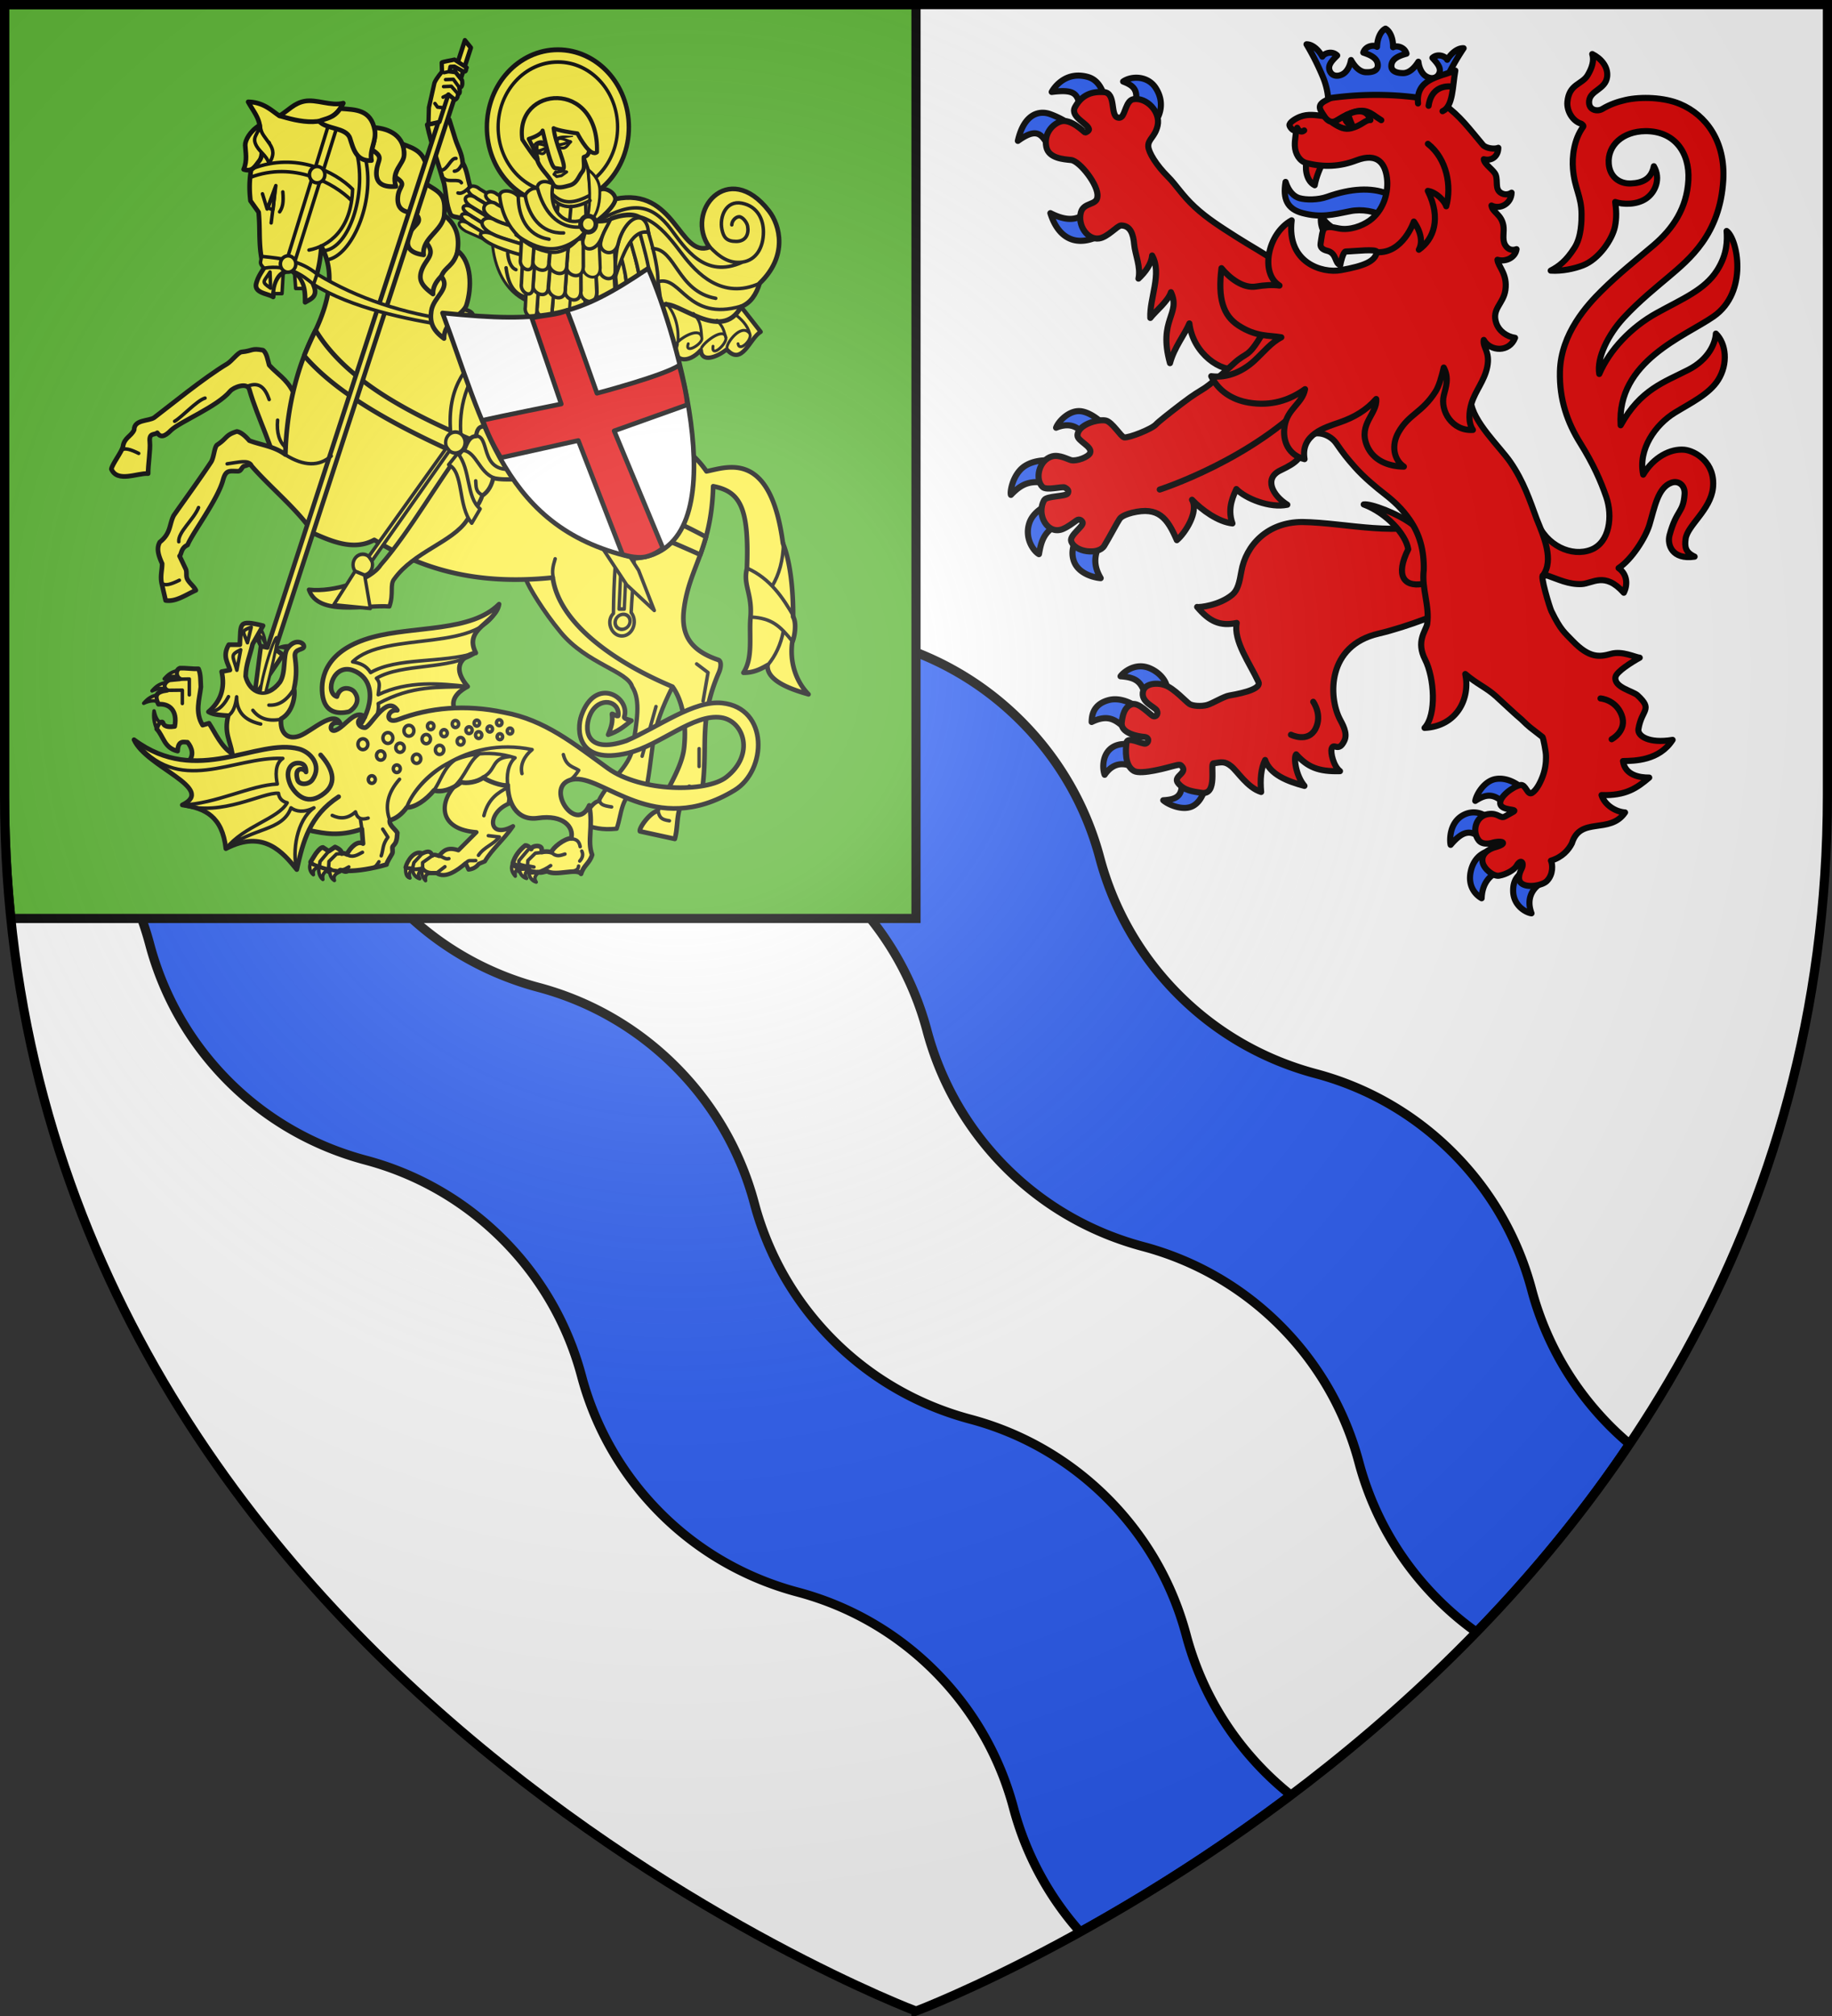 <svg xmlns="http://www.w3.org/2000/svg" width="600" height="660"><rect width="100%" height="100%" fill="#333333" stroke="none"/><clipPath id="a"><path d="M300 658.397S1.5 545.98 1.5 260.277V1.5h597v258.778c0 285.7-298.5 398.12-298.5 398.12z"/></clipPath><radialGradient id="b" cx="221.445" cy="226.331" r="300" gradientTransform="matrix(1.353 0 0 1.349 -77.629 -85.747)" gradientUnits="userSpaceOnUse"><stop offset="0" stop-color="#fff" stop-opacity=".314"/><stop offset=".19" stop-color="#fff" stop-opacity=".251"/><stop offset=".6" stop-color="#6b6b6b" stop-opacity=".125"/><stop offset="1" stop-opacity=".125"/></radialGradient><path fill="#fff" fill-rule="evenodd" d="M300 658.5s298.5-112.32 298.5-397.772V1.5H1.5v259.228C1.5 546.18 300 658.5 300 658.5z"/><g stroke="#000"><g stroke-width="3" clip-path="url(#a)"><path fill="#2b5df2" d="M24.102 2.188v62.906c4.86 12.544 12.313 24.282 22.437 34.406 12.893 12.893 28.459 21.437 44.906 25.813 16.442 4.377 31.956 12.986 44.844 25.875 12.893 12.893 21.5 28.396 25.875 44.843 4.377 16.442 12.955 31.987 25.844 44.875 12.893 12.893 28.459 21.406 44.906 25.782 16.442 4.377 31.956 12.986 44.844 25.875 12.893 12.893 21.468 28.396 25.844 44.844 4.377 16.44 12.986 31.986 25.875 44.875 12.893 12.892 28.459 21.437 44.906 25.812 16.441 4.377 31.955 12.955 44.844 25.844 12.893 12.893 21.468 28.396 25.844 44.844 4.377 16.44 12.986 31.986 25.875 44.875a99.297 99.297 0 0 0 12.601 10.662c17.764-18.297 34.84-38.787 50.15-61.58a100.702 100.702 0 0 1-6.189-5.676c-12.888-12.889-21.498-28.403-25.875-44.844-4.375-16.448-12.95-31.951-25.844-44.844-12.888-12.888-28.402-21.498-44.843-25.875-16.448-4.375-32.014-12.92-44.907-25.812-12.888-12.889-21.467-28.403-25.843-44.844-4.376-16.448-12.983-31.951-25.875-44.844-12.889-12.888-28.403-21.498-44.844-25.875-16.448-4.375-32.014-12.92-44.907-25.812-12.888-12.889-21.466-28.403-25.843-44.844-4.376-16.448-12.982-31.982-25.875-44.875-12.889-12.889-28.403-21.467-44.844-25.844-16.448-4.376-32.013-12.92-44.906-25.812a99.244 99.244 0 0 1-24.657-40.75zM1.5 165.934v81.933a99.8 99.8 0 0 1 21.664 16.446c12.893 12.892 21.5 28.396 25.875 44.843 4.377 16.442 12.955 31.987 25.844 44.875 12.893 12.893 28.459 21.406 44.906 25.782 16.441 4.376 31.956 12.986 44.844 25.875 12.893 12.892 21.468 28.396 25.844 44.843 4.377 16.442 12.986 31.987 25.875 44.875 12.893 12.893 28.459 21.437 44.906 25.813 16.441 4.377 31.955 12.955 44.844 25.844 12.893 12.893 21.468 28.396 25.844 44.843a99.398 99.398 0 0 0 21.826 40.565c20.034-11.102 44.009-25.925 69.025-44.777a100.453 100.453 0 0 1-8.414-7.506c-12.888-12.889-21.498-28.403-25.875-44.844-4.375-16.448-12.95-31.951-25.844-44.844-12.888-12.888-28.402-21.498-44.844-25.875-16.447-4.375-32.013-12.92-44.906-25.812-12.888-12.889-21.467-28.403-25.844-44.844-4.375-16.448-12.982-31.951-25.875-44.844-12.888-12.888-28.402-21.498-44.843-25.875-16.448-4.375-32.014-12.92-44.907-25.812-12.888-12.889-21.467-28.403-25.843-44.844-4.376-16.448-12.983-31.982-25.875-44.875-12.889-12.889-28.403-21.467-44.844-25.844-11.805-3.14-23.149-8.44-33.383-15.941z"/><path fill="#5ab532" d="M1.5 1.5v258.777c0 13.879.712 27.343 2.053 40.41H300V1.5z"/></g><g stroke-linecap="round" stroke-linejoin="round"><g fill="#e20909" stroke-width="2"><g fill-rule="evenodd"><path fill="#2b5df2" d="M353.298 134.59c-3.474.032-6.675 3.416-7.417 5.433 3.753-1.492 6.323-.798 8.5 1.486l5.567-3.92s-2.965-2.592-5.951-2.965a5.253 5.253 0 0 0-.699-.033zm-10.45 16.099c-1.89.01-4.863.327-7.28 1.934-3.79 2.519-4.85 8.24-4.48 9.388 3.733-3.881 6.556-5.031 13.475-3.577l.16-7.65s-.74-.101-1.874-.095zm1.75 13.968s-6.073 1.942-7.545 6.766c-1.57 5.144 1.706 9.197 3.216 9.994.67-3.6 1.462-8.757 8.52-10.178zm8.88 9.818c-1.081 2.098-3.057 5.244-1.846 9.009 1.475 4.587 7.23 5.68 8.853 5.792-2.803-4.786-1.91-8.125.35-12.755zm137.87 80.458a7.628 7.628 0 0 0-1.56.12c-3.87.715-6.347 5.286-6.618 7.139 3.74-2.404 6.252-2.585 10.247 1.546 1.275-1.501 3.175-3.564 5.085-5.65-.503-.63-3.554-3.079-7.154-3.155zm-8.367 11.042c-1.142-.056-2.444.167-3.758.876-4.898 2.647-4.372 8.944-4.122 9.732 4.345-5.144 7.237-5.103 10.947-1.015l.743-8.113c-.433-.537-1.908-1.387-3.81-1.48zm5.124 12.525s-4.914.597-6.346 6.477c-1.431 5.874 2.465 8.545 3.493 9.095.155-4.516 2.397-8.277 7.771-9.465zm10.974 6.783c-1.18.853-3.612 2.119-3.501 6.517.119 4.73 4.217 7.008 6.004 7.2-1.65-4.428-.045-7.71 2.85-9.716zm-125.553-67.14c-3.64.014-6.233 2.728-6.535 3.258 6.689.438 7.006 3.074 8.804 7.763 2.55-1.855 4.801-3.445 6.275-4.298.13-1.083-1.483-4.276-5.271-5.989-1.159-.523-2.253-.738-3.273-.734zm-8.154 10.792a8.133 8.133 0 0 0-2.264.262c-5.586 1.49-5.504 5.748-5.584 7.165 6.185-3.01 8.457 0 12.04 2.975l3.007-7.787c-1.104-.771-3.978-2.553-7.2-2.615zm7.718 15.526s-4.894-2.015-8.472.027c-3.857 2.201-3.56 7.381-2.828 9.16 3.278-4.802 7.566-3.879 10.768-1.622zm13.726 9.964c1.007 6.295-1.487 7.303-5.832 7.572 1.474 1.355 6.412 3.61 9.682 1.882 3.592-1.9 4.507-7.535 4.15-7.678zM353.244 24.752c-5.144-.031-8.03 3.913-8.798 5.35 9.172-1.157 8.31 1.511 9.857 6.994l8.01-3.126c-.646-2.877-1.789-7.55-5.98-8.759a11.325 11.325 0 0 0-3.09-.46zm19.266.705c-1.728-.077-3.433.376-4.673 1.236 3.549 1.369 5.485 2.94 3.547 8.825l6.671 4.687c1.743-2.007 3.637-6.647.352-11.56-1.406-2.104-3.676-3.088-5.897-3.188zm-30.65 11.47c-3.068-.169-6.797 1.716-8.497 9.193 8.144-5.84 8.03-.016 11.935 3.975l5.632-9.073s-3.014-2.256-7.077-3.694a7.214 7.214 0 0 0-1.994-.4zm15.857 30.22c-3.482 5.336-7.955 5.57-13.705 2.633 3.443 10.96 11.865 11.058 19.647 5.17z"/><path d="M517.948 191.218c3.653-.155 7.6-4.202 13.871 2.832 1.305-2.633 1.174-6.03-1.72-8.068 4.259-2.768 8.831-9.914 10.116-14.203 1.674-5.587 2.733-12.12 7.161-13.736 2.35-.858 4.55.833 4.347 3.724-.439 6.277-2.612 4.926-4.915 13.4-.865 3.18.842 8.172 8.194 7.07-3.112-1.437-3.276-3.336-2.94-5.845.583-4.357 8.156-9.46 8.948-16.617.932-8.419-5.94-12.207-9.349-12.533-4.565-.435-10.128 2.442-13.49 8.152-1.776-8.315 4.035-16.403 10.335-20.27 5.28-3.242 11.275-6.079 14.213-10.748 3.313-5.264 2.646-11.888-.752-15.151-.173 3.149-2.376 8.437-8.972 11.823-8.007 4.11-15.747 6.468-22.213 18.181-1.356-20.956 21.091-29.123 30.417-35.61 11.576-8.053 7.795-25.599 4.282-27.994.203 2.938.325 7.538-3.173 12.979-4.045 6.293-11.118 9.146-19.653 13.847-8.488 4.675-15.534 12.145-18.876 19.982-.921-5.29 2.992-12.952 7.92-18.318 5.105-5.558 11.204-10.43 14.672-13.373 6.908-5.863 16.972-13.978 18.016-31.772.738-12.515-5.483-21.278-14.204-24.936-5.114-2.145-12.612-2.466-17.775-1.307-2.59.582-5.173 1.476-7.598 2.935-1.707 1.027-4.653.395-4.357-2.588.35-3.515 5.363-3.774 5.897-7.893.44-3.399-2.14-6.13-4.87-7.482.683 2.081-.058 4.497-1.49 6.906-1.868 3.14-6.097 2.805-6.648 8.746-.273 2.972 1.707 6.322 4.516 7.153.333.204.892.653.654.98-3.1 4.258-3.66 9.893-3.347 13.8.525 6.526 2.78 8.826 2.808 14.869.01 1.883.006 7.315-2.257 10.895-2.79 4.413-5.178 6.162-7.837 7.552 3.751.236 7.761-.635 10.569-1.726 5.188-2.015 9.591-8.432 10.467-12.686.583-2.833.452-5.481.08-8.06 2.54.86 6.963.982 10.057-1.07 3.177-2.107 4.936-6.659 2.6-10.629-.807 4.024-3.493 5.483-7.525 5.643-3.837.153-6.904-2.247-7.239-6.418-.494-6.149 4.728-10.628 11.906-10.714 9.508-.113 14.674 6.877 14.17 16.023-.506 9.168-5.042 15.916-11.454 21.373-5.51 4.688-11.306 9.242-17.04 14.938-4.471 4.444-13.28 13.863-13.575 26.352-.22 9.255 2.47 16.739 6.677 23.482s6.7 12.36 8.494 17.588c2.157 6.285 1.146 14.861-4.934 17.266-6.298 2.492-14.847-1.283-17.882-9.508-1.08 6.01-2.551 18.442 3.528 17.977 3.681 1.269 6.997 2.963 11.17 2.787zM426.54 170.898c-11.429-.004-18.513 7.634-19.978 16.156-.628 3.658-1.222 6.162-2.93 7.601-4.19 3.532-10.926 4.28-11.554 4.044 4.025 4.8 7.585 6.408 12.953 5.242-1.118 5.91 4.313 13.24 7.118 19.292.947 2.043-3.811 3.483-9.531 4.466-1.861.32-5.512 2.615-7.3 3.114-1.853.517-4.651.336-5.725-.328-1.111-.688-5.117-5.21-8.161-6.21-2.832-.931-6.378-.398-7.037 1.912-1.05 3.685 3.845 5.159 4.497 6.462.631 1.26-.454 2.268-1.371 1.74-1.09-.628-4.6-4.531-6.768-3.842-1.635.52-2.98 1.987-3.392 6.052-.348 3.446 5.283 4.498 7.413 4.661 1.734.133 1.508 1.851.463 2.178-1.124.35-6.035-2.594-6.314-.26s-.645 7.424 2.436 9.21c2.423 1.404 11.53-1.263 12.573-1.526 1.243-.313 2.455-.678 2.86-.304 2.746 2.543-2.874 3.45-.97 5.812 2.022 2.509 4.945 2.74 7.64 3.184 5.538.914 2.729-9.593 3.953-9.657 2.643-.368 3.678-.772 5.809.95s5.33 7.043 9.817 8.431c-.391-4.07-.07-7.73 1.304-10.465 1.558 4.67 7.174 6.986 12.878 8.474-2.855-3.34-3.635-9.4-2.721-10.325 3.75 4.181 7.274 5.703 14.357 5.5-2.109-1.567-3.186-6.14-2.72-7.427.713-1.974 2.259 1.463 4.157-2.547 1.198-2.527-.734-5.574-1.534-7.15-3.67-7.224-4.226-23.951 12.728-27.901 9.221-2.148 23.155-7.512 24.362-9.03 9.612-12.103.738-22.329-4.222-28.196-12.547 5.994-30.668.888-45.09.687zM371.467 80.077c.268 3.059 2.244 7.476 1.394 11.138 2.202-2.085 4.224-4.718 4.474-7.56 3.328 5.864-.912 14.045-.59 20.429 1.703-2.213 5.829-5.473 6.757-8.419 3.348 7.25-4.286 8.892-.32 23.227 1.38-5.176 4.882-9.456 6.356-13.005 1.13 9.852 10.586 16.357 15.914 14.725 12.217 15.948 26.93 9.739 26.219-7.609 0 0-11.549-25.574-14.535-27.78-3.243-2.397-7.37-4.56-12.074-7.566-5.31-3.393-9.669-6.118-13.787-9.931s-6.1-7.235-8.798-9.913c-3.797-3.77-6.319-7.957-6.4-9.9-.098-2.38 2.203-3.017 3.056-6.794 1.016-4.495-3.598-9.315-7.89-8.648-2.447.381-2.71 4.94-4.03 5.856-.312.217-.685.292-1.163.151-2.51-.734-.445-8.034-4.499-8.323s-7.285.946-9.477 4.926c-1.761 3.2 4.344 5.382 4.574 7.262.051.421-.833 1.032-1.262 1.022-.283-.007-4.647-4.717-8.061-3.578-2.661.888-5.547 4.01-4.637 8.341.787 3.745 5.74 4.012 8.117 4.267 2.82.301 9.124 8.358 8.615 11.988-.156 2.926-4.499 1.774-5.413 5.13-1.171 4.301 2.19 9.123 5.973 8.55 2.83-.429 5.868-4.117 7.155-4.238 3.12-.017 4.035 2.855 4.332 6.252z"/><path d="M446.635 165.144c7.446 2.8 13.763 9.705 14.58 14.667-4.291 8.562-1.46 12.39 4.672 11.366 5.004-.834 5.013-4.834 3.695-9.449-1.177-4.117-2.966-6.898-6.776-9.843-4.975-3.846-14.032-7.117-16.171-6.74z"/><path d="M514.803 276.118c2.738-9 12.404-2.806 17.418-10.138-3.047-.198-6.684-2.407-7.704-5.685 7.948.238 11.538-2.255 15.623-5.729-3.2.02-7.924-.78-8.594-5.407 3.827-.076 11.843-.109 16.248-6.938-7.772 1.299-11.553-1.285-11.195-3.52 1.058-6.604 4.915-6.249-.317-11.082-1.47-1.358-7.712-2.57-7.204-5.932.27-1.784 5.43-4.978 7.945-6.368-1.61-.177-5.691-2.3-9.417-1.259-3.726 1.042-7.047 1.506-12.611-4.296-2.559-2.678-3.819-3.386-6.885-9.668-.617-1.263-3.814-11.933-2.745-11.738 3.64-4.995.247-12.702-2.071-18.434-2.257-6.114-4.255-12.291-8.667-18.693-3.388-4.917-12.417-13.321-12.902-19.903-.634-8.531-.795-17.638-.268-22.075 1.443-12.159 1.952-14.469-9.551-18.383-6.8-2.314-30.422-8.385-41.604 3.998-5.713 6.327-11.863 5.903-16.832 14.352s-5.082 5.761-9.386 9.793c-4.304 4.031-8.2 7.16-9.433 7.96-2.465 1.6-3.334 1.919-7.482 5.073-4.148 3.155-7.853 6.103-8.544 6.877-1.383 1.549-8.786 4.458-10.436 4.27-1.018-.117-3.915-5.122-6.089-5.527-2.724-.508-9.14 1.416-9.215 4.881-.04 1.857 4.944 3.62 4.156 5.7-.537 1.417-4.464 2.82-6.206 2.418-.996-.229-3.869-1.9-6.227-1.267-4.408 1.185-5.752 7.556-3.14 10.038 1.328 1.262 6.497-.286 7.273.166.88.512 1.443.915.971 1.911-.511 1.08-6.91.792-7.717 2.2-2.747 4.79 1.163 11.622 6.166 9.445 1.68-.731 3.287-1.959 4.412-2.777.998-.727 1.927.185 2.028.733.23 1.248-4.385 4.165-3.767 6.058 1.187 3.64 8.916 4.59 10.795 1.55 1.459-2.358 4.426-7.95 4.985-8.71.279-.38.712-1.23 4.17-2.156 8.628-2.079 11.509 1.682 14.643 8.985 2.808-2.375 7.24-9.39 4.973-13.232 3.207 3.395 8.602 7.263 13.239 7.749-1.868-5.15.538-9.486 1.28-11.25 2.963 3.076 10.964 6.352 16.692 5.127-4.927-3.088-7.739-8.665-2.222-11.268s6.922-4.104 8.189-8.995c1.267-4.891 7.61-3.36 10.018.095s3.372 4.73 6.165 7.877c3.006 3.386 7.048 6.717 9.691 8.764 2.987 2.314 5.767 4.849 8.277 8.507 3.215 4.686 4.73 9.989 4.561 16.437-.733 6.213 2.038 11.707 1.109 17.76-.557 2.299-3.665 5.626-.662 11.518s3.846 18.063-.181 22.372c10.61-.53 15.034-9.66 13.34-17.637 4.048 3.443 6.805 4.36 10.09 7.32 1.245 1.12 6.883 6.421 8.293 7.53 2.873 2.81 2.485 2.32 6.92 5.79.318.628 1.126 4.916 1.122 6.02 0 .32.175 2.875-.73 5.808-.802 2.595-2.287 5.5-3.81 6.441-1.567.968-2.005-2.872-3.809-2.563-2.386.41-7.243 3.99-6.595 6.295.63 2.241 6.194 1.396 4.145 2.53l-2.62 1.452c-1.611.892-2.14-1.286-5.548-.76-4.19.647-5.313 5.823-3.024 8.626 1.505 1.845 4.725.68 4.725.68 3.578-.826 4.805.46.293 1.632 0 0-4.356 1.22-3.812 4.677.371 2.358 3.632 4.849 5.407 4.548 2.355-.398 4.994-1.892 5.761-3.235 1.44-2.518 2.63-1.005 1.618 1-.576 1.139-1.567 3.57.053 4.803 1.974 1.502 6.713.645 8.191-.787 2.264-2.192 1.937-5.697 1.384-6.7 3.752-1.16 5.745-3.498 6.853-5.654z"/></g><path fill="none" d="M379.824 160.266s30.373-9.723 49.681-30.209m94.68 98.6s4.93.347 6.888 5.354c2.04 5.221-3.234 8.002-3.234 8.002m-97.744-12.251s3.081 4.299.742 8.828c-2.438 4.724-8.039 1.951-8.039 1.951"/><g fill-rule="evenodd"><path fill="#2b5df2" d="M464.607 75.063c-4.049-1.018-7.955-1.992-11.169-4.044-2.993-1.913-7.508-2.636-11.164-1.895-5.88 1.192-9.68 2.21-15.655.64-5.032-1.321-6.533-4.626-5.579-10.213 1.05 3.254 2.825 4.826 4.521 5.316 2.183.63 6.08.636 9.127-.447 15.772-5.607 26.09-.883 29.92 10.643z"/><path d="M428.02 52.673c-.648 1.564-.54 6.429 2.562 7.974.492-2.761 1.833-5.961 2.829-7.593zm4.71 18.058c-.394 1.699.089 3.86.868 5.183l3.734-.859c-1.903-1.045-3.595-2.592-4.602-4.324z"/><path d="M482.39 140.748c-1.568-2.35-1.327-5.895-.413-8.818 1.246-3.987 4.146-7.24 5.083-11.663 1.093-5.175-1.514-6.426-1.107-8.977 2.156 3.843 8.373 4.137 10.244-.695-2.766-.392-5.265-2.231-6.157-4.824-1.605-4.67 2.355-6.285 2.995-10.808.756-5.336-2.403-7.66-2.605-9.92 2.65.81 5.869-.679 6.253-3.469-1.408.523-2.85.16-3.738-1.392-1.064-1.86-.212-4.31-.57-6.333-.663-3.756-3.53-4.216-3.898-6.556 2.794 1.416 6.516-.62 6.584-4.21-1.036.672-2.379.762-3.494.067-2.007-1.252-.937-3.653-1.685-5.852-.542-1.593-3.747-3.43-3.926-5.17 2.415.658 4.717-.761 4.76-3.734-1.26.56-4.108.154-5.05-.962-4.41-5.223-7.513-9.544-12.71-13.219-4.215-2.979-15.109-5.008-23.55-5.516-6.223-.374-11.507 2.318-15.324 4.277-3.327 1.707-1.25 3.435-.386 5.066-2.844-.351-5.273-.84-7.963.208-1.552.604-3.576 1.922-3.412 2.796.095.505 1.2 2.147 2.143 1.547-.061 1.959-.45 3.071-.392 5.104.076 2.673 1.604 5.12 3.777 5.675 5.764 1.47 11.053 1.169 16.362-.86 7.188-2.747 9.452 1.326 10.026 5.72.578 4.43-.878 9.917-4.859 13.35-2.066 1.783-5.857 3.542-9.544 3.377-2.07-.092-4.067-1.123-5.881-.327-.925.406-1.165 3.453-1.443 5.121-.218 1.302.782 2.017 2.163 2.353 3.203.78 2.373 4.126 4.283 4.659.128-.875.976-4.391 1.763-4.414 3.16-.09 10.426-.991 10.201.205-.566 3.008-4.001 4.483-11.811 5.897-6.059 1.098-17.779-2.434-16.074-16.327-7.922 4.328-10.435 17.355-3.994 21.365-2.317-.317-4.88-.141-7.687.32-4.171.684-8.615-2.705-11.305-6.013-1.24 9.89.537 15.489 5.527 18.734 5.93 3.857 10.051 3.176 14.073 3.902-3.383 1.723-5.816 4.885-8.913 7.725-3.48 3.19-8.515 5.743-14.044 5.004 2.313 4.773 6.771 7.705 12.203 8.637 7.329 1.258 13.431-.733 18.52-4.391-.872 4.702-5.723 6.348-6.681 12.031-.857 5.079 1.42 9.652 6.515 10.873-1.375-8.146 6.794-10.387 11.62-12.07 4.567-1.592 8.547-3.846 11.852-7.62.47 4.815-5.95 8.137-3.05 15.22 1.949 4.762 6.807 6.883 12.112 6.927-3.38-2.319-4.145-7.05-1.761-11.243 3.422-6.02 7.641-6.303 12.112-13.297 1.186-1.855 2.028-4.94 2.706-7.892 1.817 3.37.705 6.407.03 9.081-1.27 5.025 2.698 11.784 9.52 11.33z"/><path fill="#2b5df2" d="M434.978 32.21c12.192-1.773 24.332-1.496 36.418.912.198-1.915.921-4.487 1.896-6.582a81.812 81.812 0 0 1 6.058-10.745c-1.607-.108-3.754 1.156-5.375 3.77-.592-1.202-3.145-2.158-4.84-.62 1.36 1.557 3.382 3.479 1.938 5.577-1.034 1.502-2.892 1.192-4.126.392-1.106-.717-2.107-2.335-2.415-4.703-1.599 2.572-3.38 3.73-4.96 3.731-2.638.001-3.92-.914-3.885-2.365.062-2.547 2.97-3.432 4.955-4.002-.59-2.211-3.253-2.796-4.401-2.109.055-3.075-1.064-5.304-2.472-6.086-1.446.71-2.674 2.881-2.772 5.955-1.113-.744-3.802-.293-4.501 1.887 1.954.668 4.814 1.697 4.749 4.244-.037 1.45-1.364 2.3-3.999 2.168-1.578-.08-3.3-1.326-4.767-3.974-.427 2.349-1.506 3.915-2.648 4.576-1.272.737-3.143.954-4.1-.599-1.338-2.167.778-3.985 2.213-5.473-1.615-1.62-4.214-.793-4.865.377-1.488-2.691-3.57-4.061-5.18-4.034a81.824 81.824 0 0 1 5.514 11.035c.87 2.14 1.464 4.747 1.565 6.669z"/><path d="M464.42 33.882c-.764-7.984 6.607-8.577 12.213-10.775-.92 5.088-.695 11.762-4.181 13.297"/></g><path fill="none" d="M475.776 28.377s-6.817-1.374-7.89 6.26m-43.037 7.198s.865 2.046 2.28.866m6.566-4.661c2.347 3.354 4.108 1.314 6.132.215 7.37-4 8.877-1.112 12.554 1.087m-1.46 43.212c8.572.544 12.127-10.01 12.127-10.01s3.879 5.074 1.637 9.21c4.812-3.385 7.455-10.148 2.94-19.26 2.798.427 5.572 3.36 6.03 5.044 1.821-6.571.227-15.556-6.005-20.452"/><path d="M436.408 40.197c2.289 1.52 4.006 2.343 6.172 1.78 3.494-.91 4.634-2.85 6.246-2.661-1.342-4.423-5.684-2.901-8.999-1.06-1.482.822-2.434 1.487-3.419 1.94z"/><path fill-rule="evenodd" d="M441.752 37.536c-.29.174.468 1.97 1.11 3.481-.58-.03-2.273-.863-2.421-2.606.406-1.124 1.312-.875 1.312-.875z"/></g><g transform="translate(0 -.007)"><g fill="#fcef3c" stroke-width="1.338" transform="matrix(.569 0 0 .57 -23.534 -19.503)"><path stroke-width="1.635" d="M376.89 167.202c-7.613 9.898-24.037 15.243-43.83-5.261"/><path stroke-width="2.675" d="M209.963 259.045c-3.994-7.483-8.662-9.626-13.67-15.126-.795-2.706-1.375-7.015-3.54-8.556-6.852-1.298-5.649.366-12.304 1.018-2.121.207-5.683 5.281-8.475 6.925-12.73 7.5-34.23 25.03-41.804 30.733-3.061 2.17-11.643 1.033-11.585 7.06-1.645 3.72-5.71 4.514-6.439 9.522-.558 2.942-6.131 10.071-6.689 13.013 3.502 7.982 14.886 2.195 21.175 2.6-.13-4.702 1.426-13.755.959-18.212-.577-5.5 2.844-3.803 4.287-5.213 1.732 2.636 3.938 2.643 8.012-1.535 5.055-4.784 26.613-13.556 33.902-22.324 1.97-2.37 9.855-5.318 11.08-1.038 4.762 16.636 14.327 34.138 16.72 50.15 2.393 16.011 12.366-41.534 8.371-49.017z"/><path stroke-width="2.452" d="M426.535 412.088c.44 2.105 3.445 13.45 1.906 16.546-12.835 25.814-10.341 31.478-14.41 55.05-.495 2.866-5.383 1.68-7.767.204-1.599 4.808-4.9 8.483-6.393 12.975-1.691 5.088-1.742 7.895-3.554 13.344-8.783.885-13.053-.599-19.663-2.445-.62-1.896 4.862-12.672 9.26-13.42 5.722-11.825 17.866-19.287 19.675-30.926 2.252-14.487 4.808-26.846-.38-34.814-2.583-8.868-26.053-13.087-41.018-31.104-10.246-12.336-18.442-25.992-20.062-30.467-8.554-23.099 74.193 5.718 82.406 45.057z"/><g stroke-width="1.559"><path stroke-width="2.675" d="M454.793 413.24c-17.799-5.986-21.499-16.193-19.66-29.779 3.228-23.835 15.667-33.706 16.73-69.946 15.496 3.044 20.794 12.095 19.405 47.36-2.32 9.334 3.217 14.484 2.068 28.006-.896 10.541 1.63 23.162-4.075 31.739 5.13 0 8.922-1.456 13.885-4.37-.664 9.409 14.889 14.266 23.587 16.756-7.135-7.227-10.927-18.276-9.368-29.873 1.448-3.188 2.62-11.264.5-14.664.138-14.993-1.571-31.734-5.853-42.167-7.143-53.892-32.007-43.707-43.997-41.35-13.387-19.605-37.64-26.649-57.715-30.053l-58.217-22.587c-6.022-4.614-11.507-8.297-17.53-12.912-7.753-42.137-25.24-92.121-41.521-119.695-24.981-20.877-55.48-24.642-70.765-18.943-3.736-2.147-8.7-7.89-18.067-8.014 2.865 5.246 7.137 9.958 6.692 16.03-1.785 13.6-7.58 22.832-5.354 40.801l4.685 6.557c1.115 11.173-.46 19.96 2.996 32.223-1.56 2.43-3.343 4.973-4.335 8.58-1.559 5.67 6.803 5.888 9.702 7.83.616-7.465 2.067-14.568 10.373-15.117 8.027 5.344 8.028 11.78 8.03 18.216 3.233-1.944 7.804-3.342 4.684-10.201 2.732-6.376 4.126-14.39 4.684-21.858 8.248 15.3 4.123 32.059-3.346 48.088-9.477 18.34-16.614 42.14-17.398 71.403-6.58-4.856-14.04-5.424-20.743-8.014-1.794-2.064-4.623-4.88-7.188-5.245-6.691 2.065-5.48 3.882-11.217 7.613-1.829 1.19-1.817 7.218-3.677 10.018-6.903 10.39-14.376 20.544-21.413 30.602-2.677 5.1-1.509 10.2-8.03 15.3-1.895 3.401-1.114 6.983 1.338 12.386 0 4.13-1.338 7.53 0 12.387l2.008 8.743c5.8.97 11.57-3.224 17.398-5.829-1.098-2.305-3.868-4.247-4.965-6.552-.854-1.793-.037-3.95-.89-5.743a32435.9 32435.9 0 0 0-3.513-7.377c1.305-1.395.706-4.51 4.604-6.34 2.65-6.697 17.325-25.944 20.4-37.285 1.666-6.145 3.802-5.08 8.633-5.08 1.977 0 2.168-2.79 3.836-3.025.789-.11 2.95-1.191 3.345-.73 10.917 12.744 27.6 26.048 36.134 39.345 10.54 4.673 23.415 10.285 35.125 3.854 26.215 16.023 57.448 26.376 102.721 21.647 3.582 26.348 35.584 48.69 68.924 62.66 5.573 7.653 8.226 20.373 6.69 34.973-1.232 11.73-10.26 24.287-15.39 36.43-4.355 1.005-10.75 9.8-10.037 11.658l20.075 4.371c1.54-5.547 1.133-11.433 2.57-16.613 1.27-4.572 4.385-8.435 5.744-13.33 2.453 1.335 7.394 2.233 7.746-.658 2.9-23.776-2.279-38.341 9.265-64.87 1.384-3.18 1.583-6.717-.312-7.355z"/><path stroke-width="2.675" d="M223.009 223.895c35.424 58.518 149.141 78.056 224.715 118.723-.991 3.381-1.99 6.47-3.302 10.207-84.02-37.73-188.438-68.182-227.964-114.294a218.972 218.972 0 0 1 6.551-14.636zM286.648 173.521c2.269-5.882 7.83-6.47 10.4-15.685 8.025 6.192 9.626 14.514 6.436 26.105-1.48 5.381-13.207 9.525-12.891 19.172-6.951-5.062-8.568-8.51-6.323-14.185 2.519-6.367 8.147-8.466 2.378-15.407z"/><path stroke-width="2.675" d="M279.94 156.31c1.55-7.203 2.687-10.327 6.07-16.756 8.6 5.192 12.156 6.242 11.036 18.281-.834 8.964-13.13 13.24-11.842 22.79-8.758-1.192-10.207-5.1-8.55-11.009 1.862-6.631 9.72-7.099 3.286-13.306zM312.006 141.564c-1.437-4.604-1.703-9.39-4.309-13.814-.414-5.452-2.834-9.084-4.25-13.626l-3.486-11.175-12.714 2.914c2.59 12.08 6.492 22.566 9.738 33.849 1.188 5.783 1.198 12.013 3.564 17.35.966 2.183 4.14 1.442 6.06 2.668 7.903-1.762 10.168-8.05 5.397-18.166z"/><path stroke-width="2.675" d="M268.764 135.84c.794-7.36 8.378-10.995 3.404-19.159 9.36 3.292 13.792 5.162 15.56 17.11.78 5.267-9.156 13.341-6.203 22.443-8.805.667-11.744-2.812-11.161-8.96.654-6.897 5.813-6.693-1.6-11.435z"/></g><path stroke-width="2.452" d="M300.276 219.837c.74-1.557 8.333-7.244 8.128-8.036 6.268 1.808 5.035 3.509 5.566 6.187.69 3.491.644 8.958 5.837 11.349-4.546 3.005-7.35 2.543-10.345.352-4.017-2.939-3.296-10.975-9.186-9.852z"/><path stroke-width="6.296" d="m1029.38 2305.57 276.62-779.9-8.41-9.53-279.3 786.97-9.22-1.66-9.261 65.74 40.431-54.38z" transform="matrix(.407 0 0 .443 -219.165 -614.22)"/><path stroke-width="2.452" d="M416.394 239.927c5.333 2.139 9.665-5.255 14.497-8.02-3.046 9.934 6.5 11.786 13.877 3.377.29 7.234 8.752 4.48 14.879-.363 8.882 9.948 13.262-6.525 19.559-10.105l-11.288-14.394-46.156-1.544-5.368 31.049z"/><path stroke-width="2.675" d="M389.725 235.244c19.5-1.243 22.783-21.676 33.421-25.831 7.476-3.518 33.287 22.365 44.775 1.008 5.687-2.31 8.699-7.168 10.707-13.483 16.33-15.664 11.752-33.29 5.354-41.53-23.48-30.238-48.945.432-34.295 20.764-17.376 6.473-19.548-34.84-54.144-27.639-1.771 7.153-11.28 10.811-11.15 13.7-.08 16.339 5.415 56.16 5.331 73.01z"/><path stroke-width="2.452" d="m287.955 105.7.289-9.734 3.187-14.149c1.044-2.622 4.35-6.375 4.35-6.375l-.178-5.182c.06-.614 6.236-1.42 7.354-1.826L310 73.076c-.704.709.177 2.87-2.111 2.125l-4.968-2.713-2.29.099-.5 2.68 3.47.45 3.722 4.644c.374 2.462.02 4.13-1.606 4.41.27 1.208.778 3.16-.714 3.665-.08.454-.176 2.4-1.758 3.128l-3.806-3.078-2.514 7.714-2.623 8.045-6.348 1.455z"/><path stroke-width="2.006" d="m211.559 199.928-.692-8.76c3.206 2.018 4.486 5.566 5.544 8.753zm-7.872 2.952.692-11.966c-3.623 2.261-5.495 7.154-5.616 11.956z"/><g stroke-width="1.559"><path stroke-width="2.675" d="M202.266 100.765c5.266-3.278 8.328-7.194 14.295-8.379 6.896-1.368 15.27 2.974 22.403 1.092-7.552 15.9-26.806 10.137-36.699 7.287zM255.283 120.122c.542-2.487 2.534-6.129 1.496-12.649 8.907.66 17.483 4.915 17.168 15.773-.154 5.334-7.652 8.973-4.698 18.075-8.806.667-11.745-2.812-11.162-8.96.654-6.897 4.609-7.497-2.804-12.239z"/><path stroke-width="2.675" d="M225.086 103.825c3.975-1.671 8.546-1.727 12.067-7.233 8.908.66 17.623.455 19.887 12.304 1.196 6.267-3.14 11.157-1.857 17.528-8.805.667-10.506-6.905-12.372-12.743-2.045-6.4-13.823-5.115-17.725-9.856zM196.018 116.326c-4.08-1.673-5.24-9.345-5.223-10.168-5.661 3.442-8.393 8.785-8.298 11.523.125 3.568 1.391 8.665-.9 13.843 5.088 1.685 6.529-1.884 8.931-4.815 3.224-3.93-.473-9.883 5.49-10.383z"/></g><path stroke-width="2.006" d="M190.576 106.29c-.02 4.368-3.774 6.064-2.29 10.188 1.714 4.766 6.394 6.567 7.89 11.65 6.696-9.909-3.619-12.562-5.6-21.838z"/><ellipse stroke-width="4.275" rx="20.013" ry="22.212" transform="matrix(.367 -.044 0 .399 403.358 328.27)"/><ellipse stroke-width="7.281" rx="20.013" ry="22.212" transform="matrix(.215 -.026 0 .234 403.358 328.27)"/><path stroke-width="2.006" d="M397.935 334.883c-2.165 15.951-3.327 33.176-3.486 51.676-4.403 4.307-1.352 12.476 4.346 12.924 6.242.492 10.087-7.888 5.852-13.47.838-16.597 2.893-33.658 1.08-49.668l-7.791-1.462z"/><path stroke-width="4.722" d="m1520.94 2144.23-5.34 109.19h7.39l5.44-108.22z" transform="matrix(.407 0 0 .443 -219.165 -614.22)"/><path stroke-width="2.006" d="M319.247 236.406c-13.082 11.217-22.066 25.4-17.618 53.313 23.83 12.116 46.809 29.625 79.91 30.238 11.268-5.348 26.279-14.758 22.772-45.535-.39-3.425-5.008-2.213-5.002 1.39.027 17.02-.035 27.55-18.081 37.6-22.506-.267-54.866-10.185-74.54-29.196-1.454-13.823 2.788-34.174 15.702-43.654 2.973-2.182-.606-6.332-3.143-4.157z"/><circle cx="1429.07" cy="1628.65" r="100.38" stroke-width="6.296" transform="matrix(.407 0 0 .443 -219.165 -614.22)"/><circle cx="1429.07" cy="1628.65" r="84.478" stroke-width="4.722" transform="matrix(.407 0 0 .443 -219.165 -614.22)"/><path stroke-width="2.452" d="m341.449 150.274 4.684 81.274-25.427 47.725c-3.763-.727-5.025 2.306-5.27 5.464-3.047-.023-4.771 2.521-6.362 6.748 0 0-1.78 1.696-2.42 2.36-11.378 13.97-29.277 45.597-46.172 64.846-5.582 8.74-26.711 15.842-41.321 14.206 5.304 15.537 32.674 8.517 46.338 9.656 2.62-7.467.057-12.568 2.844-15.848 11.211-15.54 33.288-21.07 41.657-33.515 2.975-4.772 7.287-8.633 8.925-14.315 3.603-2.091 5.701-6.55 6.294-10.096 4.283 1.09 8.732.727 13.848.818-.755 10.883 15.041 1.742 22.31 1.52 6.293-.781 13.948 3.57 19.044-.524 3.326-2.67.378-10.8.65-15.29h5.881l2.677-58.29c1.653-33.036 8.597-58.638 24.072-72.256-7.441-14.651-25.7.08-29.522-3.412 1.574-.33 11.342-8.727 11.363-12.81-.069-3.783-6.133-7.114-8.954-5.178-9.864-3.52-27.607-3.785-45.14 6.917z"/><path stroke-width="2.006" d="M359.67 139.897s-3.205 2.525-2.006 4.005c7.215 8.89 14.768 6.917 23.573 2.366l-1.337-14.563-2.508-7.281z"/><path stroke-width="2.452" d="m346.967 117.142 3.51 3.823c0 1.366-.525 3.287 0 4.915 1.869 5.774 6.313 8.35 9.196 14.017 1.71 3.363 6.855 1.49 9.297.893 4.58-1.123 5.241-5.07 7.589-7.992 1.697-2.113.557-5.583.836-8.374.703-.441 2.338-.277 3.009-3.095v-3.64l-8.025-18.386-17.554-.183c-3.567 3.52-7.133 7.04-10.7 10.558.948 2.488 1.311 5.249 2.843 7.464z"/><path stroke-width="1.635" d="M379.734 158.283c1.723-7.922.939-18.18.167-26.577 2.323 1.644 6.493 5.52 6.687 11.65.18 5.678-.647 12.892-4.848 17.294-2.33-2.749-2.133-2.05-2.006-2.367z"/><path stroke-width="2.006" d="M359.67 139.897c-7.188-3.58-9.688.723-9.027 3.458 3.804 15.743 13.598 23.483 24.409 22.391l.497-4.875c-7.858 2.67-19.003-3.818-15.878-20.974z"/><g stroke-width="4.722" transform="matrix(.407 0 0 .443 -219.165 -614.22)"><ellipse cx="1284.09" cy="2037.51" rx="13.751" ry="13.644"/><ellipse cx="1153.15" cy="2195.95" rx="13.751" ry="13.644"/><path d="m1163.82 2252.6-8.1-43.24-13.44-5.05-30.21 43.63zM1271.94 2043.88l-110.3 141.34 4.37 5.91 109.67-142.83z"/></g></g><path fill="none" stroke-width="1.143" d="M106.379 82.075c7.996-1.245 13.614-18.26 10.568-31.534m-9.815 34.532c7.997-1.244 15.718-18.668 12.671-32.667M101.2 81.868c6.473-1.245 13.898-6.637 14.279-19.909-5.739-5.796-18.52-12.215-32.635-6.813m-.875 2.94c14.115-5.401 27.454 1.822 33.192 7.619m-4.988-23.57L96.658 85.345m10.794-44.02L94.356 83.767"/><g fill="#fcef3c"><path stroke-width="1.143" d="M103.849 89.744c-5.503-4.528-11.364-5.094-18.222-5.808-.145 2.1-.954 2.06.854 3.867 7.875-1.361 12.895 2.497 16.201 5.302l1.167-3.361zm0 0c13.476 8.139 28.52 12.957 44.426 15.085 13.101 1.754 28.46 5.363 40.691 13.332l-1.523 2.696c-13.403-7.586-23.922-11.567-40.721-14.194-13.56-2.121-31.641-5.823-44.04-13.559l1.166-3.36zM146.934 152.144c5.03 2.385 2.924 13.504 7.569 19.151l2.748-4.682c-4.61-3.8-3.03-12.99-7.335-18.186z"/><g stroke-width=".931"><path d="m191.727 132.26-.476 14.829c.244 2.224 6.8 2.328 6.854.311l-.554-15.285zM185.872 130.955l-1.438 14.754c.099 2.237 6.633 2.846 6.817.838l.44-15.29-5.82-.302z"/><path d="m180.088 128.588-4.556 15.277c-.086 2.348 8.5 3.638 8.862 1.559l1.75-15.937zM174.038 126.64l-4.426 12.884c-1.18 3.23 5.422 5.572 6.06 3.678l4.415-14.614-6.05-1.948z"/><path d="m169.567 124.056-6.047 12.366c-1.654 3.747 4.07 6.3 5.99 3.476l4.53-13.258-4.473-2.584zM166.494 124.064l-7.233 9.624c-1.654 3.748 2.313 5.525 4.233 2.7l6.072-12.332-3.072.008z"/><path d="m172.848 113.712-7.973 9.502c-1.654 3.748 2.313 5.525 4.233 2.7l7.976-11.503z"/><path d="m177.442 113.446-7.684 11.532c-1.654 3.747 3.33 8.446 6.916 3.571l5.707-12.905z"/><path d="m182.38 115.644-6.103 13.313c-1.18 3.23 5.422 5.571 6.06 3.677l4.415-14.613-4.372-2.377z"/><path d="m186.521 118.79-3.892 12.45c-.614 5.547 8.945 5.796 8.916.694l-.568-12.544-4.456-.6z"/><path d="m191.822 117.41-.476 14.828c-1.086 5.379 7.133 8.637 6.854.31l-.554-15.284z"/><path d="m194.793 102.587.365 10.245c-.744 3.683 4.564 5.915 4.373.214l-.38-10.468-4.358.009z"/><path d="m190.394 102.738.065 9.583c-.744 3.684 4.884 5.915 4.693.214l-.36-9.948-4.398.151z"/><path d="m186.264 103.044-.564 8.758c-.743 3.683 4.885 5.915 4.694.213v-9.278z"/><path d="m181.208 103.13-.49 7.633c-.744 3.683 5.196 6.382 5.005.68l.54-8.399z"/><path d="m176.443 103.155-.378 6.819c-.744 3.276 4.731 5.83 4.54.759l.604-7.603z"/><path d="m172.837 102.966-.292 6.818c-.575 3.277 3.658 5.831 3.51.76l.467-7.603z"/></g><path stroke-width="1.524" d="M144.522 90.512c1.291-3.35 3.946-3.074 5.41-8.323 4.569 3.527 4.648 12.056 2.832 17.725-.968 3.02-7.52 5.425-7.34 10.92-3.958-2.884-4.673-5.537-4.171-9.013.673-4.663 6.553-7.355 3.269-11.31z"/><path stroke-width=".931" d="m179.924 142.839 4.292-18.94 1.362.424-4.235 17.569z"/></g><g stroke-width="1.338"><g fill="#fcef3c"><path stroke-width="1.396" d="m212.3 76.028 4.283 28.31c-.445 4.874-.89 8.711-3.048 12.445-5.772 3.293-11.545 4.307-17.318 6.46-2.616 1.385-4.72 3.386-7.85 4.156l-1.125-1.118-1.464-.418-1.577-2.36-.364-1.975-1.161-1.012c-.063-1.094-.874-2.766.667-2.298 1.522.462 2.665 2.062 4.568 1.388 1.04-1.839-.957-3.084-2.568-4.068-.427-.26.288-.657.762-.83l7.038 1.01c5.153-.595 8.77-4.164 13.154-5.158l-4.763-19.91c2.256-6.636 4.417-16.381 10.766-14.622z"/><g stroke-width=".953"><path stroke-width=".931" d="m196.315 93.707.398 9.67c-.811 3.476 4.978 5.582 4.77.201l-.414-9.879-4.754.008z"/><path stroke-width=".931" d="m191.52 93.851.07 9.045c-.81 3.476 5.328 5.582 5.12.2l-.394-9.387-4.796.142z"/><path stroke-width=".931" d="m187.014 94.142-.614 8.265c-.811 3.476 5.327 5.583 5.119.201v-8.756z"/><path stroke-width=".931" d="m181.5 94.22-.535 7.204c-.812 3.477 5.667 6.024 5.459.642l.59-7.926-5.514.08z"/></g><path stroke-width="1.142" d="m176.303 94.245-.411 6.436c-.812 3.092 5.16 5.503 4.95.716l.66-7.175-5.199.023z"/><path stroke-width=".931" d="M161.247 79.593c.646 7.759 3.963 15.794 11.518 19.117l1.386-15.848z"/><g stroke-width="1.169"><path stroke-width="1.142" d="m172.37 94.066-.318 6.435c-.627 3.092 3.99 5.504 3.828.717l.51-7.176-4.02.024zM195.033 86.034l.494 9.67c-1.008 3.476 6.185 5.583 5.926.201l-.514-9.879-5.906.008z"/><path stroke-width="1.142" d="m190.238 86.178.07 9.045c-.81 3.476 5.328 5.582 5.12.2l-.394-9.387z"/><path stroke-width="1.142" d="m185.732 86.466-.614 8.266c-.812 3.476 5.327 5.582 5.118.2v-8.756z"/><path stroke-width="1.142" d="m180.22 86.547-.535 7.204c-.812 3.476 5.667 6.023 5.459.642l.59-7.927-5.514.08z"/><path stroke-width="1.142" d="m175.021 86.572-.412 6.436c-.81 3.092 5.16 5.503 4.951.716l.659-7.176-5.198.024z"/><path stroke-width="1.142" d="m171.088 86.393-.318 6.435c-.627 3.093 3.99 5.503 3.828.717l.51-7.176-4.02.024zM196.102 78.078l.42 9.67c-.857 3.476 5.26 5.582 5.04.2l-.437-9.878-5.023.008z"/></g><path stroke-width=".931" d="m191.033 78.22.075 9.044c-.857 3.477 5.63 5.582 5.41.201l-.417-9.388z"/><g stroke-width="1.169"><path stroke-width="1.142" d="m186.272 78.51-.649 8.265c-.857 3.477 5.63 5.583 5.409.201V78.22z"/><path stroke-width="1.142" d="M194.581 71.016c-1.133 2.623-2.752 3.541-3.41 6.785-1.616 3.89 3.413 5.777 5.787.2 1.147-2.695 2.198-4.326 3.342-6.374-.603.302-5.409 2.083-5.719-.61zM180.447 78.59l-.565 7.205c-.858 3.476 5.989 6.023 5.768.642l.623-7.926-5.826.08z"/><path stroke-width="1.142" d="m174.954 78.614-.435 6.435c-.857 3.092 5.452 5.503 5.231.716l.697-7.175z"/></g><g stroke-width=".953"><path stroke-width=".931" d="m203.335 93.811.248 9.936c-.507 3.572 3.11 5.737 2.98.207l-.258-10.151-2.97.008z"/><path stroke-width=".931" d="m206.28 93.076.248 9.936c-.507 3.573 3.11 5.737 2.98.207l-.258-10.151-2.97.008z"/><path stroke-width=".931" d="m209.399 92.248.198 9.936c-.405 3.573 2.482 5.737 2.378.207l-.206-10.151-2.37.008z"/><path stroke-width=".931" d="m211.826 91.422.199 9.936c-.405 3.573 2.482 5.737 2.378.208l-.206-10.152-2.37.009z"/><path stroke-width=".931" d="m214.273 90.832.198 9.936c-.404 3.572 2.483 5.736 2.378.207l-1.391-10.148-1.185.005zM201.684 90.208l.532 5.568c-.507 3.573 3.293 5.72 2.98.207-.224-3.952-.432-7.793-1.645-11.457z"/></g><g stroke-width="1.169"><path stroke-width="1.142" d="M203.55 84.527c.778 2.982 1.619 6.392 1.716 9.82-.507 3.573 4.67 6.237 4.452-.567-.127-3.963-2.14-11.538-3.353-15.202-.974 1.598-1.924 3.623-2.815 5.949z"/><path stroke-width="1.142" d="M206.365 78.576c.778 2.982 3.052 9.927 3.15 13.356-.508 3.572 3.715 6.288 3.497-.516-.127-3.962-2.3-11.728-3.513-15.392-1.223.599-1.834 1.074-3.134 2.552z"/><path stroke-width="1.142" d="M209.582 76.278c.778 2.982 3.117 10.988 3.214 14.417-.507 3.572 2.88 6.936 2.662.132-.126-3.962-1.944-11.135-3.157-14.799-.994.047-1.414-.345-2.72.25z"/></g></g><path fill="#fcef3c" stroke-width=".931" d="M234.816 104.832c1.917 2.27 2.01 2.498 2.91 5.66"/><path fill="none" stroke-width=".931" d="M240.875 102.938c1.917 1.706 3.836 3.264 4.735 6.426m-18.488-6.749c2.2 2.58 2.391 3.54 2.733 8.161m-11.705-11.55c2.2 2.58 4.259 6.452 3.895 12.702m19.672.605c.408 3.037 5.175-1.75 3.703-3.488-2.718-3.208-7.387 3.162-7.304 4.673m-4.587-.364c-.664 4.013 4.462-.704 4.222-2.7-.454-3.767-6.932 1.14-7.96 3.154m-4.378-1.265c-1.314 3.67 4.602.115 4.462-1.705-.323-4.201-6.766-.32-8.084 1.38"/><g fill="#fcef3c"><g stroke-width="1.169"><path stroke-width="1.142" d="M212.3 76.028c.093-3.217-2.502-6.394-5.36-4.071-5.026 4.086-5.54 12.36-5.406 18.693 1.996-5.839 4.934-15.694 10.765-14.622z"/><path stroke-width="1.142" d="M200.153 71.4c-1.133 2.623-2.74 4.626-3.397 7.869-.858 3.476 4.681 5.494 5.786.2.61-2.92 3.61-8.952 7.427-8.07-2.077-2.009-6.61-1.286-9.816 0zM165.078 66.716l-7.975-4.838c-2.562-2.298-6.118-.016-1.684 2.685l8.15 4.939z"/><path stroke-width="1.142" d="m164.157 69.85-7.974-4.839c-2.563-2.298-6.119-.015-1.685 2.685l8.15 4.94z"/><path stroke-width="1.142" d="m163.218 73.195-7.949-4.885c-2.615-2.202-5.798-.604-1.377 2.12l8.123 4.989z"/><path stroke-width="1.142" d="m162.631 75.89-7.949-4.886c-2.615-2.202-5.798-.604-1.377 2.121l8.123 4.988z"/></g><path stroke-width=".931" d="m161.85 78.482-7.95-4.885c-2.614-2.202-5.797-.604-1.377 2.121l8.725 3.876z"/><g stroke-width="1.169"><path stroke-width="1.142" d="m167.557 66.022-4.67-2.344c-2.563-2.297-6.197.165-1.684 2.685 3.236 1.807 6.375 3.573 9.888 4.308z"/><path stroke-width="1.142" d="M171.445 70.365c-2.752-.794-5.874-1.747-8.632-3.406-2.563-2.298-7.308 1.19-1.823 4.458 3.194 1.904 10.204 3.885 13.717 4.62-.765-1.729-1.88-3.652-3.262-5.672z"/><path stroke-width="1.142" d="M173.99 75.88c-2.596-.966-9.495-2.405-12.014-3.93-2.935-1.778-6.847 1.016-1.363 4.285 3.194 1.903 10.437 3.83 13.95 4.565.15-1.45-.07-2.95-.574-4.921z"/><path stroke-width="1.142" d="M174.571 81.436c-2.53-1.51-10.224-3.214-12.969-4.67-3.008-1.598-7.005-.521-1.52 2.747 3.193 1.904 9.786 3.863 13.299 4.597.47-.955.994-1.148 1.19-2.674z"/><path stroke-width="1.142" d="m170.8 78.434-.336 6.436c-.663 3.092 4.216 5.503 4.045.716l.539-7.176-4.247.024z"/><path stroke-width="1.142" d="M190.296 74.334c-7.964.622-12.348-5.555-14.195-12.534-1.713-.726-4.231 1.33-3.998 2.487-.65-.413-2.06-.62-2.38 0-2.125-2.384-6.357-2.369-6.052.131 1.376 11.294 9.376 17.023 16.333 18.11 5.2.813 8.731-3.484 11.809-6.835-.698-.553-.82-.806-1.518-1.36zM92.622 62.835c.308 3.401-.032 5.079-1.047 6.53M85.96 63.46l1.523 4.974 2.855-7.67-1.524 12.23M88.624 94.344l-.19-5.286c-2.089 3.316-3.03 3.129.19 5.286z"/></g></g></g><g fill="#fcef3c" stroke-width=".931"><path d="M210.289 110.072c5.361-1.585 6.271 1.298 3.263 7.103"/><path d="M213.658 116.569c-4.868 1.215-9.682.089-14.601 3.665M206.314 110.95c.977-.198 2.797.313 3.472 1.769 1.285 2.769 5.129 1.516 3.204-.716"/><path d="M200.018 113.944c.684-.198 1.958.313 2.43 1.768.9 2.77 3.59 1.517 2.243-.715M202.865 112.219c3.056.137 5.058 1.068 4.549 5.176M193.158 116.111c1.575 1.227 2.28 5.107 3.075 7.528M183.852 121.921l2.164-.012M184.494 124.316l2.166.013M186.94 126.587l.933-.103M192.97 125.685c2.16 3.946 8.022 11.824 10.553 8.97 2.424-2.733-2.633-8.267-6.315-11.37l-4.238 2.4z"/><path d="M195.088 124.486c1.415 2.584 5.803 9.398 6.723 8.313 1.767-2.084-2.991-6.142-6.723-8.313zM159.069 139.587c3.745 2.092 2.79 9.921 9.534 6.277"/></g><path fill="none" stroke-width="1.143" d="M161.638 156.393c-4.612-1.815-5.741-8.308-9.706-8.888M170.896 153.111c-14.416 3.48-9.986-9.7-14.68-10.368"/><path fill="#fcef3c" stroke-width=".931" d="M169.523 156.86c1.725-.126 2.291-1.935 3.674-2.199 2.022-.386 3.62.995 1.158 3.117M163.37 149.585c2.05 1.423 4.726.973 7.423.808"/><path fill="none" stroke-width="1.143" d="M158.055 162.145c-2.479-1.196-2.078-3.02-2.253-4.72"/><g fill="#fcef3c"><path stroke-width="1.143" d="m205.25 191.472 9.037 8.399-5.141-13.169-27.184-42.143-5.071 4.007z"/><g stroke-width=".931"><path d="m179.281 146.705-3.205 2.496c-.44 1.155.553 3.77-1.593 5.064-2.898 1.747-5.238-2.744-3.24-4.402l13.297-10.493c2.07-1.552 5.258 2.27 2.831 4.724-1.797 1.819-3.769-.024-4.914.071l-3.176 2.54zM179.924 142.839l-7.6-10.463-3.645 2.48 7.057 11.302z"/><ellipse cx="168.679" cy="130.605" rx="4.01" ry="4.251"/></g><path stroke-width="1.143" d="M96.877 86.44a2.522 2.674 0 0 1-2.522 2.675 2.522 2.674 0 0 1-2.522-2.674 2.522 2.674 0 0 1 2.522-2.674 2.522 2.674 0 0 1 2.522 2.674zm9.51-29.249a2.522 2.674 0 0 1-2.522 2.674 2.522 2.674 0 0 1-2.522-2.674 2.522 2.674 0 0 1 2.522-2.674 2.522 2.674 0 0 1 2.522 2.674z"/><path stroke-width=".931" d="M178.875 46.82c1.238.83 1.714 5.392 2.57 8.088.001.581 1.042.056 1.562-.057.59-.129 1.18-.54 1.77-.669-.49-1.256-1.212-1.112-2.094-.622l-1.635-6.752"/></g><g stroke-width="1.143"><path fill="none" d="M169.736 64.655c.116 5.963 2.58 12.449 10.084 13.68m-7.702-13.68c1.11 5.84 4.886 11.89 12.47 11.613m15.58-4.497c-1.63.964-3.458.741-4.89.875 2.276-1.89 5.55-4.554 6.401-7.53m14.087 27.053c7.407-1.847 9.39 13.2 26.963 8.08m-28.98-18.864c7.596.155 8.119 14.067 20.653 16.29M200.17 71.772c11.295-4.252 17.241 3.478 23.321 11.51 4.58 6.05 13.005 15.145 25.495 9.408m-52.88-20.464c11.297-6.532 17.528-5.232 23.608 2.8 4.58 6.05 10.987 16.522 23.477 10.784m-3.522-12.187c0-1.296 1.285-2.66 2.4-2.66 1.116 0 2.547 1.804 2.78 3.074.476 2.592-.57 5.005-3.752 5.005-3.183 0-4.129-1.391-4.657-3.918-.857-4.095 1.284-9.628 6.534-8.591 5.25 1.036 7.058 5.482 7.058 9.371 0 5.184-2.38 9.234-6.841 9.905-4.42.666-7.811-1.888-10.683-4.948m-66.235 2.043c.195 2.264.947 4.738 2.705 5.388m-3.239-.616c.503 4.01 1.876 8.39 6.38 9.54m-27.376-41.553c1.766-.11 2.998-4.08 4.6-3.786m4.776 9.27c-1.077.67-2.586 2.587-4.127 2.025m-4.5-4.715c1.217 1.397 4.796-.14 5.624 1.382m.55-6.561c-.776 1.055-1.246 2.676-2.868 2.77"/><ellipse cx="192.678" cy="73.366" fill="#fcef3c" rx="2.685" ry="2.847"/><path fill="none" d="M181.062 65.177c3.119 3.311 7.29 3.1 12.18.482M147.353 23.383l-1.96.422m-.282 8.018 1.85-.912m-4.51 2.98.856 1.189 2.221.227m5.007-6.51-2.052-2.834-2.556.109m4.202 4.812-2.303-2.63-2.553.109"/><path fill="#fcef3c" d="m90.111 61.765-.675 6.754c-.595.085-1.15-.133-1.61-.635z"/></g><ellipse cx="204.938" cy="224.074" fill="#fcef3c" stroke-width="1.146" rx="2.465" ry="2.456" transform="matrix(.995 -.1 0 1 0 0)"/><path fill="none" stroke-width="1.143" d="M181.167 188.975c-.359-1.883-.192-3.306.658-6.032M90.92 137.551c-.37 4.113.528 7.12 2.696 9.023m-12.603-20.106c4.041-1.676 5.9.757 7.146 4.342m-30.957 7.114c2.337-1.342 7.278-6.804 9.952-7.588m15.173 21.702c-1.22-1.51-3.97-.737-7.942-.178m-15.83 25.507c-.318-3.11 4.886-7.258 6.472-11.199m-25.334-18.634c.975-1.122 3.13-.376 5.737.905m7.58 42.438c.974 1.121 3.13.375 5.736-.906m137.545 71.88c.278 1.513 1.191 1.91 4.024 2.334m15.143 1.154c.553 2.24.946 2.957 3.779 3.381m9.731-23.615v5.832m-.811-33.583 3.731 2.83-1.623 9.366m-15.415 1.767-4.545 16.263m46.301-69.811c-.126 5.67-1.43 10.313-3.71 14.106m3.67 14.701c-.867 4.552-2.631 8.129-5.008 11.038m-5.587-15.592c6.82.373 9.472 2.87 13.682 8.118m-14.858-24.07c7.47 3.378 11.644 9.656 15.144 15.718M93.545 148.959c5.992 3.707 10.97 3.82 14.93.338"/><g fill="#fcef3c"><g stroke-width=".931"><path d="m173.031 133.163-2.263 5.04M174.42 135.262l-2.295 5.113M175.863 137.247l-2.382 5.303M177.324 139.258l-2.484 5.467M178.676 141.276l-1.865 4.105"/></g><path stroke-width=".952" d="m183.214 55.905 2.152.336-3.886.831.529-.846.649.17z"/><path stroke-width=".931" d="M182.275 47.346c1.381-.828 3.048-.621 4.572-.932"/><g stroke-width=".952"><path d="m181.48 57.072.856.743 1.525-.285 1.749-1.233M182.275 47.346c.493.714 1.085 1.129 2.186 1.14.978.008 1.732-1.279 2.386-2.072-1.018-.276-2.641-1.253-3.67-1.033-.695.148-.726.967-.902 1.965z"/><path d="M182.275 47.346c1.56.249 3.055-.58 4.582-.87"/></g></g><path stroke-width=".381" d="M181.206 47.462c.096-.993 1.33-1.967 1.972-2.08 1.251-.495 2.777-.424 4.36-.739-.971.193-3.615-.564-5.27.56-.424.29-1.659.815-1.062 2.259zM179.682 48.121c-.553-.938-1.887-1.542-2.386-1.475-1.11-.135-2.844.97-1.97 2.009-1.833-1.113.92-3.013 2.512-2.433.435.158 1.55.333 1.844 1.9z"/><g fill="#fcef3c"><path stroke-width=".931" d="M175.914 49.308c.868-.827 2.132-.68 3.198-1.021"/><g stroke-width=".952"><path d="M175.914 49.308c.492.664 1.002 1.04 1.815 1.017.722-.021 1.045-1.265 1.383-2.038-.094-.596-2.136-1.297-2.853-1.058-.485.162-.395 1.127-.345 2.08z"/><path d="M175.914 49.308c1.193.19 2.145-.642 3.217-.963"/></g></g><path fill="none" stroke-width="1.143" d="M168.999 76.886c6.977 4.882 14.056 7.514 22.829-.82"/><g fill="#fcef3c"><g stroke-width="1.143"><path d="m187.001 67.635-.433 4.613M182.762 67.009l-.218 2.306M191.8 66.531l.13 4.1"/><ellipse cx="192.678" cy="73.366" rx="2.295" ry="2.433"/></g><path stroke-width="1.333" d="M171.067 45.701c-2.556-17.514 25.188-20.055 24.45 4.137-2.05 1.719-5.53-4.462-6.408-6.154-1.67-.211-6.705-1.013-7.787-1.707.556 5.424 4.402 12.382 3.092 13.44l-2.768-.427c-1.24-.772-2.635-6.739-3.932-12.237-.263.984-2.635 2.19-4.537 2.728 6.355 12.696.875 4.764-2.11.22z"/><path stroke-width="1.524" d="M148.712 231.81c-1.174-3.56 2.4-5.983 4.463-7.055-6.251-7.293-.222-10.645 2.665-10.991-4.22-8.123 6.6-9.713 7.616-15.969-9.202 9.194-27.566 7.086-41.313 10.784-15.032 4.044-17.216 12.862-16.565 18.667.717 6.401 5.426 6.51 8.569 5.805.622-.14 4.636-2.95 1.893-6.522-.971-1.264-4.536-2.36-5.701 1.545-4.156-1.28-1.08-11.22 5.521-8.503 8.516 3.504 5.397 14.81.286 20.013 9.646-2.49 22.92-5.286 32.566-7.774z"/></g><path fill="none" stroke-width="1.143" d="M163.454 197.796c-4.76 16.66-37.125 8.226-47.976 18.872 2.348.449 4.41 1.105 5.902 3.525 8.63-5.046 23.02-2.979 34.459-6.429-8.377 5.669-24.032 3.257-32.555 8.296 1.436 1.602.852 2.607.57 5.392 9.869-4.736 20.498-3.664 29.32-2.696-9.773.414-18.02-.495-29.32 5.6.446 2.689-.911 4.938-1.88 7.783"/><g fill="#fcef3c"><path stroke-width="1.397" d="M148.624 257.672c-4.957 5.757-4.487 13.9 7.405 14.783l-5.902 5.91c-3.744-1.244-5.013.312-6.377 1.867-.668-.242-1.674-.637-2.129-.12-.607-1.655-1.584-1.513-3.297-.71-2.57-1.21-4.965 2.414-5.492 4.572 1.015.484.495.197 2.255.406.826.62 1.643.184 3.332 0 .635 1.053 1.84 1.381 2.76 1.452h1.809c2.792 1.935 6.727-.796 9.52-3.215.316.691.633 1.383.951 2.074 1.728-.208 2.743-1.038 3.332-1.867l1.999-.83c2.22-3.836 6.25-7.154 9.233-11.51-8.287 4.497-8.672-4.28-1.443-7.354 3.807-21.408-7.52-12.543-17.956-5.458z"/><path stroke-width=".952" d="M91.373 211.972c1.724.056 3.123.406 3.806 1.402.213-.766.814-1.309 1.68-1.699-1.851-.488-3.683-.466-5.486.297zm-6.116-.396c-.711-1.713-1.547-2.985-2.653-3.287.567-.509.795-1.322.792-2.343 1.126 1.673 1.814 3.522 1.861 5.63zm1.656-.62c-.712-1.712-1.546-2.984-2.653-3.286.567-.51.795-1.322.792-2.343 1.126 1.673 1.813 3.522 1.861 5.63z"/><g stroke-width="1.524"><path d="M204.456 234.73c-.216.576 1.572.915 2.334 1.192-2.906 2.315-4.43 3.547-7.62 4.621 1.045-2.49 1.615-4.256 1.236-6.746-.052-.464 2.005 1.163 2.08.486.544-4.927-6.292-6.435-9.127-.485-2.035 4.269-2.165 13.477 11.81 8.715 10.542-4.565 22.15-13.326 31.338-12.347 15.398 1.639 14.653 22.1 4.096 28.533-26.316 16.036-43.23-5.407-53.054-3.528-9.713 1.858 1.05 18.392 5.429 8.509 1.384 7.021-.762 11.619.952 16.184-.89 2.905-2.73 3.322-3.62 6.227-1.356-1.984-8.22.843-11.048-.83-1.072.077-2.035.685-3.215.233-.55.361-8.432-1.76-8.084-2.932.669-2.258 2.116-4.222 4.056-5.76 1.568-.017 1.8 1.8 2.063.978.24-.749 2.009-1.024 2.766-.612.773.42.486.805.637 1.813.797-.27 2.251-.257 3.109.054.33-1.406 4.243-4.562 6.476-4.565.975-3.702-2.61-7.841-10.856-6.64-7.307 1.064-9.909-5.58-9.906-10.79-1.702.542-7.068-1.542-7.999-2.492-1.934 1.544-5.772 2.052-7.23 1.523-2.982 2.35-6.44 3.456-8.948 2.696-2.697 3.214-6.155 5.6-8.948 5.6-1.46 2.107-3.68 3.801-5.52 4.147-.31 1.647 1.65 2.765 2.474 4.148-.173 2.016-.092 1.605-.38 2.696-.224.845-.776 1.27-1.143 1.762-.279.375.173 1.74-.19 2.385-.394.7-1.809 2.907-1.809 3.526-4.696 1.382-9.773 2.143-12.66 2.074-1.333.863-2.276-1.007-2.896.115-.683.478-9.67-1.773-9.338-3.017.863-1.326 1.543-2.665 2.334-3.527.292-.319 1.057-1.244 1.714-1.244l1.903 1.244 2.065-1.384c.564.292 2.21.916 2.189 2.184.633-.17.888-.169 1.648.237 1.27-2.385 3.49-4.563 5.33-3.526-.126-1.106-.253-3.664-.38-4.77-7.552 2.593-12.533 1.348-16.373.623L61.6 249.435c2.126-2.04 1.3-4.701-.19-6.43-1.075.033-3.11-.864-3.237 2.904-4.474-1.071-4.569-4.839-6.854-7.258.385-2.091 1.843-2.82 2.107-1.919.44 1.504 2.689 1.245 3.795 1.09.984-5.324-1.84-7.536-5.33-7.26-1.333-2.66-.953-4.078 2.855-4.562-2.126-1.11-.216-3.459 1.238-3.459l2.903-.275c-1.333-.657-1.476-2.97.048-3.524 1.967-.07 4.107.294 6.074.225.792 1.78.651 4.007.778 5.943-.474 4.096-1.997 8.349.573 12.496l2.094-.622c2.044 3.13 4.03 7.777 7.615 9.955-.698-4.425-2.728-6.775-1.333-12.443-1.903-.139-4.664-.173-6.472-1.245 4.03-3.422 5.534-7.773 4.328-13.165l2.716-.522c-.529-2.199-2.634-4.493-.381-8.296h3.617c.389-7-.676-8.253 7.616-6.221l-3.427 6.014c-.762 3.526-2.188 6.482-2.285 10.577 1.323 5.432 6.824 7.709 11.233 1.866 2.041-3.178.923-8.722 2.435-10.943 2.273-3.337 5.172-2.105 5.39-.96.445 1.614-3.279.636-2.905 3.556.393 3.073.709 5.936-.302 10.523.502 2.13-.372 7.775-4.238 9.853-.47 4.416 1.999 7.156 6.188 5.545 3.79-1.458 11.002-8.559 13.132-4.15-3.624-.962-3.786 3.277-1.424 2.337 3.18-1.265 6.314-7.042 9.518-4.358-3.23.558-2.435 3.425 0 3.53 1.78.075 7.076-11.096 10.661-5.704-3.523-.4-4.211 4.769.381 3.007 10.004-3.838 21.862-5.046 34.65-2.281 13.294 2.454 22.76 10.211 33.887 18.25 10.9 7.873 32.359 7.996 38.838 2.903 9.427-7.41 5.774-18.399-1.713-19.494-9.063-1.326-19.958 9.081-30.462 11.613-16.714 4.03-16.994-7.548-15.28-12.337 4.629-12.93 16.11-5.987 14.018.536z"/><path d="M110.91 260.84c-9.519 6.29-11.613 14.447-13.707 23.849-4.506-5.6-10.915-13.273-23.227-6.844-1.142-10.576-6.854-13.272-14.278-14.31 11.295-5.46-11.868-12.373-15.802-21.36 20.751 15.485 40.111-.631 53.977 3.007 3.734.98 7.731 5.26 4.47 10.058-1.215 1.787-4.369 1.876-4.901.052-1.283-4.396 2.201-3.862 2.777-2.554.07-3.118-2.28-2.948-3.016-2.89-2.185.173-4.125 2.904-1.904 7.466 1.777 3.042 5.572 6.79 11.042 2.281 4.3-3.543 2.348-8.295-1.333-12.443"/></g></g><g stroke-width="1.143"><path fill="none" d="M43.895 242.177c14.437 18.94 32.448 5.385 48.737 6.118-2.697 1.762-2.348 5.806-1.808 8.399-8.567.311-20.276 6.533-31.127 6.844 13.167 3.905 26.24-4.217 31.508-3.837.19 1.866 1.523 2.8 2.855 3.11-2.982 5.324-14.152 7.536-20.085 15.036 8.944-7.097 18.499-5.6 21.323-13.376 1.65 1.244 4.252 1.659 7.52 0-5.68 4.044-7.171 14.31-5.616 20.22"/><g fill="#fcef3c"><path d="M167.921 239.342a.889.968 0 0 1-.888.968.889.968 0 0 1-.89-.968.889.968 0 0 1 .89-.968.889.968 0 0 1 .888.968zm-3.314 1.849a.889.968 0 0 1-.888.968.889.968 0 0 1-.889-.968.889.968 0 0 1 .889-.968.889.968 0 0 1 .888.968zm-.201-4.578a.889.968 0 0 1-.89.968.889.968 0 0 1-.888-.968.889.968 0 0 1 .889-.968.889.968 0 0 1 .889.968zm-3.11 2.07a.889.968 0 0 1-.889.967.889.968 0 0 1-.888-.968.889.968 0 0 1 .888-.968.889.968 0 0 1 .889.968zm-4.242-1.936a.889.968 0 0 1-.888.968.889.968 0 0 1-.889-.968.889.968 0 0 1 .889-.968.889.968 0 0 1 .888.968zm.733 3.916a1.016 1.107 0 0 1-1.016 1.107 1.016 1.107 0 0 1-1.016-1.107 1.016 1.107 0 0 1 1.016-1.107 1.016 1.107 0 0 1 1.016 1.107zm-3.156-1.602a1.016 1.107 0 0 1-1.016 1.108 1.016 1.107 0 0 1-1.017-1.108 1.016 1.107 0 0 1 1.017-1.107 1.016 1.107 0 0 1 1.016 1.107zm-2.637 3.62a1.134 1.236 0 0 1-1.134 1.236 1.134 1.236 0 0 1-1.135-1.236 1.134 1.236 0 0 1 1.135-1.235 1.134 1.236 0 0 1 1.134 1.235zm-20.901 9a1.134 1.236 0 0 1-1.135 1.236 1.134 1.236 0 0 1-1.134-1.235 1.134 1.236 0 0 1 1.134-1.236 1.134 1.236 0 0 1 1.135 1.236zm-8.184 3.532a1.134 1.236 0 0 1-1.134 1.236 1.134 1.236 0 0 1-1.135-1.236 1.134 1.236 0 0 1 1.135-1.235 1.134 1.236 0 0 1 1.134 1.235zm22.443-9.708a1.377 1.5 0 0 1-1.377 1.5 1.377 1.5 0 0 1-1.378-1.5 1.377 1.5 0 0 1 1.378-1.5 1.377 1.5 0 0 1 1.377 1.5zm-7.537 2.913a1.377 1.5 0 0 1-1.377 1.5 1.377 1.5 0 0 1-1.377-1.5 1.377 1.5 0 0 1 1.377-1.5 1.377 1.5 0 0 1 1.377 1.5zm12.398-11.385a1.053 1.147 0 0 1-1.053 1.147 1.053 1.147 0 0 1-1.053-1.147 1.053 1.147 0 0 1 1.053-1.147 1.053 1.147 0 0 1 1.053 1.147zm-3.729 3a1.053 1.147 0 0 1-1.053 1.148 1.053 1.147 0 0 1-1.053-1.147 1.053 1.147 0 0 1 1.053-1.147 1.053 1.147 0 0 1 1.053 1.147zm-4.373-2.295a1.053 1.147 0 0 1-1.054 1.147 1.053 1.147 0 0 1-1.053-1.147 1.053 1.147 0 0 1 1.053-1.148 1.053 1.147 0 0 1 1.054 1.148zm-1.135 4.236a1.377 1.5 0 0 1-1.377 1.5 1.377 1.5 0 0 1-1.378-1.5 1.377 1.5 0 0 1 1.378-1.5 1.377 1.5 0 0 1 1.377 1.5zm-14.906 5.383a1.377 1.5 0 0 1-1.378 1.5 1.377 1.5 0 0 1-1.377-1.5 1.377 1.5 0 0 1 1.377-1.5 1.377 1.5 0 0 1 1.378 1.5zm6.319-2.559a1.377 1.5 0 0 1-1.378 1.5 1.377 1.5 0 0 1-1.377-1.5 1.377 1.5 0 0 1 1.377-1.5 1.377 1.5 0 0 1 1.378 1.5zm3.158-5.56a1.62 1.765 0 0 1-1.62 1.765 1.62 1.765 0 0 1-1.621-1.765 1.62 1.765 0 0 1 1.62-1.765 1.62 1.765 0 0 1 1.62 1.765zm-6.885 2.382a1.62 1.765 0 0 1-1.62 1.765 1.62 1.765 0 0 1-1.621-1.765 1.62 1.765 0 0 1 1.62-1.765 1.62 1.765 0 0 1 1.62 1.765zm-8.184 2.031a1.62 1.765 0 0 1-1.62 1.765 1.62 1.765 0 0 1-1.621-1.765 1.62 1.765 0 0 1 1.62-1.765 1.62 1.765 0 0 1 1.62 1.765zM138.42 284.378c-.609 1.468-.086 2.747.952 3.94-.238-1.717.364-2.339 1.809-2.488-1.153-.051-2.493-.756-2.76-1.452z"/><path d="M135.088 284.378c.01 1.61.987 2.926 2.386 3.298-.871-1.303-.337-2.225.92-3.234-.125-.209-2.714.646-3.306-.064z"/><path d="M132.834 283.956c.01 1.61.034 3.121 1.433 3.493-.586-1.407.03-2.146.823-2.986-.304-.365-1.711.099-2.256-.507zM82.288 205.316l-1.25 5.114c-1.37-3.736-2.325-3.778 1.25-5.114zM78.832 212.727l-1.25 6.705c-1.37-4.899-2.325-4.953 1.25-6.705z"/></g><path fill="none" d="M74.832 228.074c-2.046 3.837-4.268 5.011-6.568 4.977m17.118 3.998c-4.322-.991-7.924-3.187-7.876-8.915-.356 2.877-1.116 5.167-2.768 6.16m17.284 1.189c-4.353.821-7.27-.372-9.206-2.942m13.482-7.062c-2.398 4.042-5.181 5.568-8.228 5.373"/><g fill="#fcef3c"><path d="M50.463 232.74c.404 1.827 1.004 3.247 2.039 3.771-.644.384-1.01 1.135-1.182 2.139-.817-1.874-1.173-3.831-.857-5.91zM47.058 230.249c1.58-.756 3.447-1.104 4.456-.524-.11-.792-.56-1.233-.167-2.17-1.865.425-2.96 1.16-4.289 2.694zM49.785 226.197c1.58-.756 3.446-1.104 4.455-.524-.36-.773-.56-1.232-.167-2.17-1.864.426-2.96 1.16-4.289 2.694zM53.776 222.258c1.58-.756 3.447-1.104 4.456-.524-.36-.773-.56-1.232-.167-2.17-1.864.426-2.96 1.161-4.289 2.694z"/></g><path fill="none" d="M185.025 279.609c-1.495.492-2.883 1.074-4.41-.586m-12.52 3.559 1.834.99m.002-.646 2.833.727m.024-.21 2.087.415m5.48-.475c-1.04.775-3.032 1.852-4.307 2.11m-3.397.079.23-3.832 2.47-2.43 1.718-.174m-7.15 6.221.02-3.567 2.877-3.397m-48.711 3.734c-.542.803-1.037 1.81-2.313 2.068m30.795-1.58c.91-1.258 1.32-.723 3.229-.878m-11.904-1.429c1.158.082 1.918 1.204 3.101.79m-4.024 4.732 2.724-2.074m-7.293.624-.018-1.968 3.221-2.3m-6.535 4.268.466-1.968 2.771-3.009m21.609-5.81 3.617.416c-1.904 2.523-4.95 3.18-6.854 6.014m33.836-1.387c.538 1.086.316 2.172-.665 3.258m-.381 1.655c-.01 1.258-1.32 1.757-3.229 1.912m.812-10.828c2.034.035 2.68 1.147 2.94 2.563m-71.308 1.837c-1.735.932-3.347 1.923-5.12.712m.66 4.077c-1.11.544-.99.723-2.265.981m-4.432.751.193-3.529 2.467-2.43 1.72-.174m-7.499 5.79.369-3.135 2.878-3.398m17.666-7.229 1.7 2.648c-1.863 2.47-1.457 4.06-2.186 6.09m-6.863-12.247.535 3.476m-9.714-4.468c2.539 1.217 5.077 1.166 7.616-1.147.513 2.088 1.89 2.765 4.132 2.03m45.766-10.06c-3.265 1.764-6.448 3.706-7.85 9.266m-30.813 1.477c-1.66-4.464-.773-8.927 3.186-13.392m27.62-.818c4.155-2.387 2.409-6.122 8.427-6.595m-18.271 9.963c4.155-3.94 4.758-8.358 8.427-10.887m-14.92 11.98c2.291-3.322 3.206-7.44 6.874-9.968m-15.821 15.569c3.069-8.589 16.684-22.118 35.5-16.266-2.397 2.013-2.84 6.108-2.376 8.939m-33.124 7.327c3.083-8.788 19.21-23.49 41.09-18.952-2.646 2.178-3.997 5.06-3.322 7.855m15.119 2.359c1.478-.458 2.8-2.455 3.463-3.453-1.728-1.162-4.083-1.211-5.03-5.127m-129.7-21.04 4.91-.053v4.37m-1.217-7.96 3.5-.063v5.209"/><path fill="#fcef3c" d="M170.082 284.289c.01 1.61.987 2.925 2.386 3.297-.872-1.302-.337-2.224.92-3.233-.126-.21-2.714.645-3.306-.065z"/></g><g fill="#fcef3c"><path fill-rule="evenodd" stroke-width=".952" d="M85.267 226.39c1.22-10.218 10.462-34.088 1.824-.08"/><g stroke-width="1.143"><path d="M167.809 282.91c-.61 1.468-.086 2.747.951 3.94-.238-1.718.365-2.34 1.81-2.488-1.154-.051-2.494-.756-2.761-1.452zM173.227 285.488c.01 1.61.988 2.926 2.387 3.298-.872-1.303-.338-2.225.92-3.234-.126-.209-2.714.646-3.307-.064zM108.184 284.421c-.456 1.544.107 3.087 1.34 3.844-.461-1.498.315-2.228 1.809-2.834-.06-.236-2.785-.16-3.15-1.01zM104.645 283.594c-.568 1.506-.073 3.477 1.102 4.324-.35-1.528.43-2.59 1.964-3.083-.042-.24-2.765-.366-3.065-1.24z"/><path d="M101.74 282.398c-.629 1.482-.245 3.079.895 3.971-.289-1.54.565-2.177 2.118-2.61-.033-.241-2.749-.475-3.014-1.361z"/></g></g><g fill-rule="evenodd" stroke-width="1.524"><path fill="#fff" d="M144.94 102.476c34.31 3.47 43.901 1.188 67.332-14.613 9.498 21.316 30.287 91.903-3.84 94.877-43.753-8.986-49.913-44.269-63.491-80.264z"/><path fill="#e20909" d="M174.133 104.12c.213.264 9.68 28.148 9.68 28.148s-20.298 4.089-25.702 5.32c2.394 6.862 5.931 12.273 5.931 12.273l25.352-5.63 14.502 37.297s4.353 1.459 7.566.755c3.212-.703 5.64-2.824 5.64-2.824l-15.956-38.395 23.94-8.547s-.059-3.592-2.638-12.916c-4.922 3.343-26.933 9.148-26.933 9.148s-9.25-26.389-9.877-27.092c-2.76 1.407-7.284 1.495-11.505 2.463z"/></g></g></g></g><path fill="url(#b)" fill-rule="evenodd" d="M300 658.5s298.5-112.32 298.5-397.772V1.5H1.5v259.228C1.5 546.18 300 658.5 300 658.5z"/><path fill="none" stroke="#000" stroke-width="3" d="M300 658.397S1.5 545.98 1.5 260.277V1.5h597v258.778c0 285.7-298.5 398.12-298.5 398.12z"/></svg>